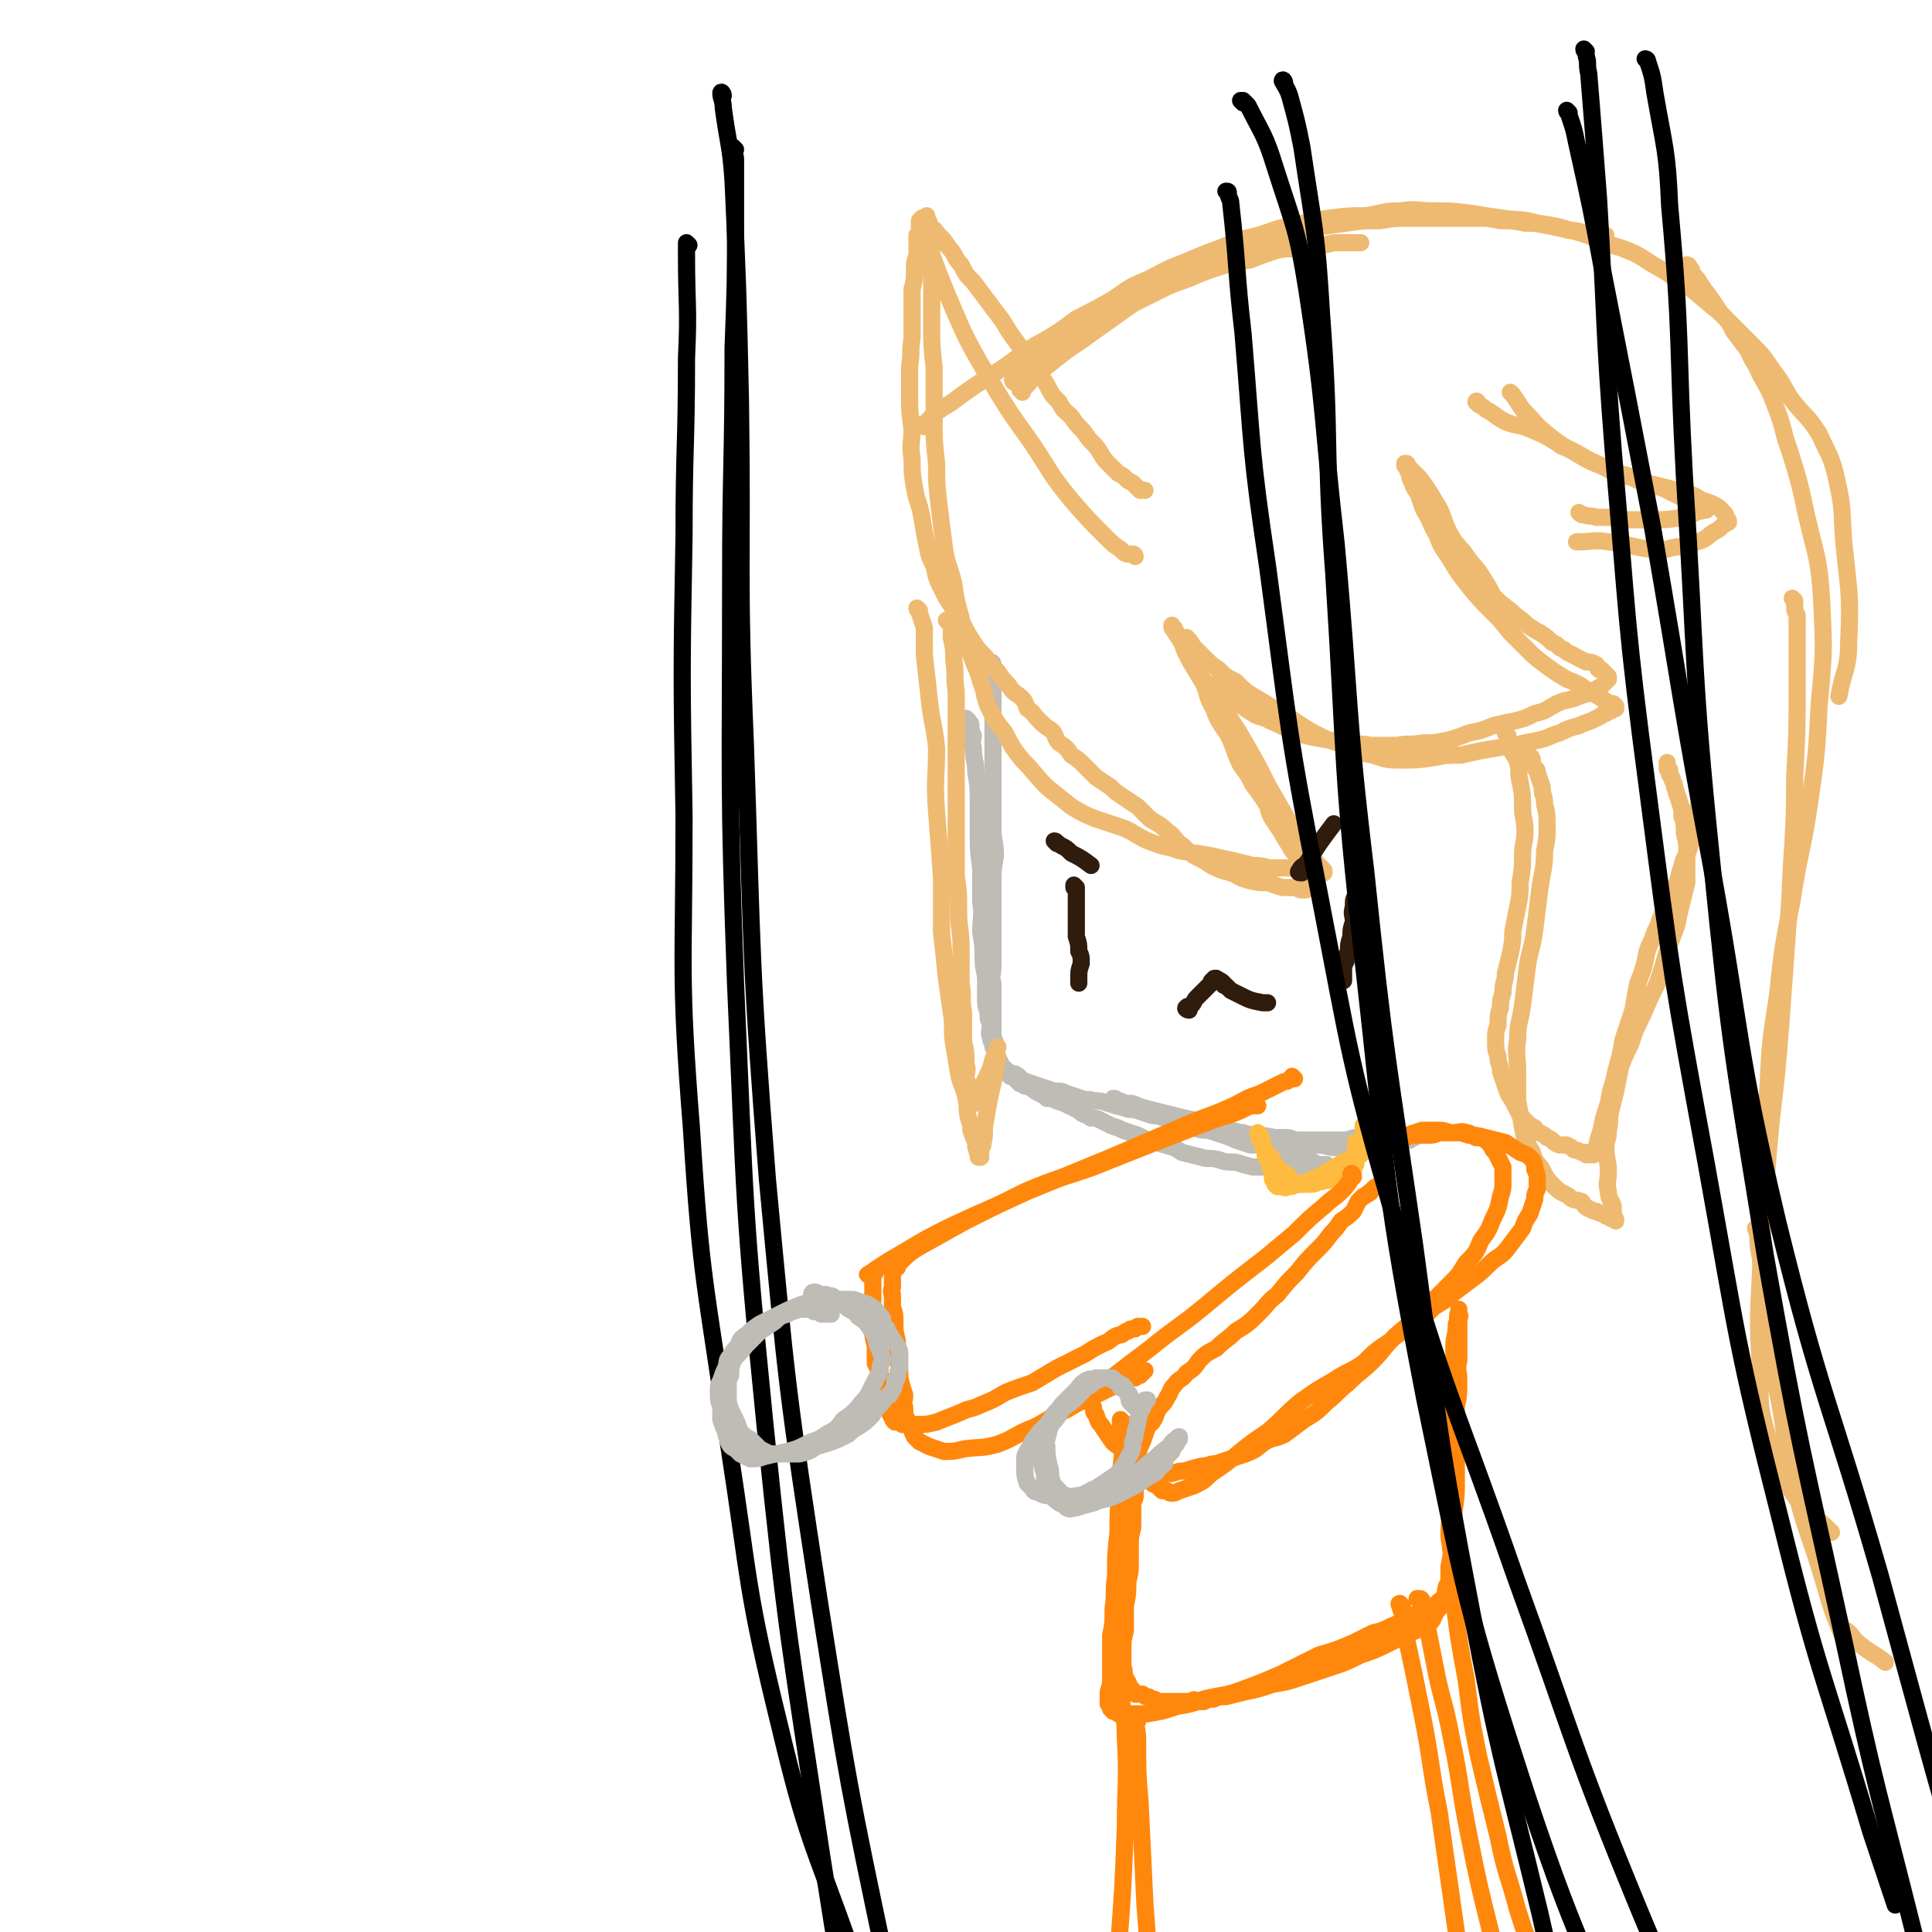 <svg viewBox='0 0 788 788' version='1.1' xmlns='http://www.w3.org/2000/svg' xmlns:xlink='http://www.w3.org/1999/xlink'><g fill='none' stroke='#BFBBB5' stroke-width='7' stroke-linecap='round' stroke-linejoin='round'><path d='M395,294c0,0 -1,-1 -1,-1 0,0 0,0 1,1 0,0 0,0 0,0 0,0 0,0 0,1 1,0 1,0 1,1 0,2 0,2 1,4 0,2 -1,2 0,5 0,5 1,5 1,10 1,6 1,6 1,12 0,6 0,6 0,12 0,8 0,8 1,15 0,7 0,7 0,14 1,6 0,6 0,12 1,6 1,6 1,11 0,5 1,5 1,9 0,3 0,3 0,7 0,3 0,3 1,6 0,3 0,2 1,5 0,2 -1,3 0,5 0,2 1,2 1,4 1,1 0,1 1,2 0,2 0,2 1,3 1,1 1,1 1,2 0,1 0,1 1,1 0,1 0,1 0,1 1,1 1,1 1,1 1,1 1,1 1,1 1,1 1,1 1,1 1,0 1,0 2,1 1,1 1,1 2,2 1,0 1,0 2,1 1,0 1,0 3,1 1,1 1,1 3,2 2,1 2,1 3,2 2,0 2,0 4,1 3,1 3,1 5,2 2,1 2,1 4,2 2,2 2,1 5,3 2,0 2,0 4,1 2,1 2,1 4,2 3,1 3,1 5,2 3,1 3,1 6,2 2,1 2,1 4,2 4,1 4,1 7,2 4,1 4,1 7,3 4,1 4,1 8,2 3,1 3,0 7,1 3,1 3,1 7,1 3,1 3,1 7,2 3,0 4,0 7,0 3,1 3,1 5,1 3,0 3,0 5,1 1,0 1,0 3,0 2,0 2,0 3,0 1,0 1,0 1,0 1,0 1,0 2,0 0,0 0,0 1,0 1,0 1,0 1,0 1,0 1,0 1,0 0,0 0,0 0,0 1,-1 1,-1 1,-2 '/><path d='M405,271c0,-1 -1,-1 -1,-1 0,0 0,0 1,1 0,0 -1,0 0,1 0,2 0,2 0,3 0,3 0,3 0,5 0,3 0,3 0,7 0,4 0,4 0,8 0,5 0,5 0,10 0,5 0,5 0,10 0,6 0,6 0,12 0,5 0,5 0,11 0,5 1,5 1,11 -1,6 -1,6 -1,12 0,5 0,5 0,10 0,4 0,4 0,8 0,4 0,4 0,8 0,4 0,4 0,7 0,4 -1,4 0,7 0,3 0,3 0,6 0,3 0,3 0,5 0,2 0,2 0,5 0,2 0,2 0,5 0,2 1,2 1,4 0,1 0,1 0,2 0,2 0,2 0,3 1,1 1,1 1,2 1,1 0,1 1,2 1,1 1,0 2,1 0,1 0,1 1,1 2,1 2,1 3,1 2,1 2,2 4,3 3,1 3,1 6,2 3,1 3,1 6,2 3,0 3,0 5,1 3,1 3,1 6,2 3,1 3,0 5,1 3,0 3,0 6,1 3,1 3,1 7,2 2,1 2,0 5,1 3,1 3,1 6,2 3,0 3,1 7,1 1,1 1,0 3,1 3,1 3,1 6,2 2,1 3,0 5,1 3,0 3,0 6,1 2,0 2,0 5,0 3,1 3,1 5,1 3,1 3,1 5,1 3,0 3,0 6,1 3,0 3,0 6,0 2,0 2,0 4,1 3,0 3,0 6,0 2,0 2,0 5,0 2,0 2,0 5,0 2,0 2,0 4,0 3,0 3,-1 5,-1 2,0 2,0 4,0 2,0 2,0 4,0 1,0 1,0 3,0 1,0 1,0 3,0 1,-1 1,0 2,0 1,0 1,0 2,0 1,0 1,0 1,0 1,0 1,0 1,0 1,0 1,0 1,0 1,0 1,0 1,0 1,0 1,0 1,0 0,0 0,0 0,0 1,-1 1,-1 1,-1 0,0 0,0 0,0 0,0 0,0 0,0 1,0 1,0 1,0 0,0 0,0 -1,1 0,0 0,0 -1,0 -1,1 -1,1 -1,1 -1,0 -1,0 -2,0 -1,1 -1,1 -3,1 -2,1 -2,0 -3,1 -2,0 -2,0 -5,0 -2,0 -2,1 -4,1 -2,0 -2,0 -4,0 -3,0 -3,0 -5,0 -3,0 -3,0 -6,0 -4,-1 -4,-1 -7,-1 -4,0 -4,0 -8,-1 -4,-1 -4,-1 -8,-2 -5,-1 -5,-1 -9,-1 -5,-1 -5,-1 -9,-2 -5,-1 -5,-1 -9,-2 -5,-2 -5,-2 -10,-3 -4,-1 -4,-1 -8,-2 -4,-1 -4,-1 -8,-2 -2,0 -2,0 -5,-1 -2,0 -2,0 -4,-1 -1,0 -1,0 -2,-1 -1,0 -1,0 -2,0 0,-1 0,-1 0,-1 0,0 0,0 0,0 0,0 0,0 0,0 1,0 1,0 2,1 1,0 1,0 3,1 3,0 3,0 5,1 3,1 3,1 6,2 2,1 2,1 5,2 3,1 3,1 6,2 3,2 3,2 6,3 3,1 3,1 6,1 3,1 3,1 6,2 3,1 3,1 5,2 3,1 3,1 6,2 2,0 2,0 5,0 2,1 2,1 4,1 2,1 2,1 4,2 2,0 2,0 3,1 3,0 3,0 5,1 2,0 2,1 3,1 2,1 2,1 3,2 1,0 1,0 1,0 1,0 1,0 2,0 0,0 0,0 1,0 '/></g>
<g fill='none' stroke='#EEBA71' stroke-width='7' stroke-linecap='round' stroke-linejoin='round'><path d='M463,227c0,0 0,-1 -1,-1 0,0 0,0 0,0 0,0 0,0 -1,0 -2,0 -2,0 -4,-2 -3,-2 -3,-2 -6,-5 -7,-7 -7,-7 -14,-15 -9,-11 -8,-11 -16,-23 -10,-14 -10,-14 -19,-29 -8,-14 -8,-14 -14,-28 -5,-12 -5,-12 -9,-23 -1,-3 -1,-3 -1,-6 -1,-1 0,-1 0,-2 0,-1 0,-1 0,-2 0,-1 0,-1 0,-1 0,-1 0,-1 0,-1 0,0 0,0 0,-1 0,0 0,0 0,0 0,0 0,0 0,1 0,1 1,1 1,2 0,5 0,5 1,9 0,7 0,7 0,14 0,9 0,9 0,18 0,9 0,9 1,18 0,10 0,10 0,20 0,10 0,10 1,19 0,8 0,8 1,17 1,8 1,8 2,16 1,8 2,8 4,16 1,7 1,7 3,14 1,6 1,6 3,12 2,7 3,7 5,14 2,5 1,5 3,10 3,6 3,6 7,11 3,6 3,6 7,11 5,5 5,6 10,11 5,4 5,4 10,8 5,3 5,3 10,5 6,2 6,2 12,4 6,3 6,4 12,6 5,2 5,1 10,3 7,1 7,1 13,2 4,1 4,1 9,2 4,1 4,1 8,2 3,0 3,0 7,1 3,0 3,0 6,0 3,0 3,0 5,1 1,0 1,-1 3,0 1,0 1,0 2,0 1,0 1,0 2,0 1,0 1,0 1,0 1,0 1,0 1,0 0,1 0,1 1,1 0,0 0,0 1,0 0,0 0,0 0,0 0,0 0,0 0,0 0,-1 0,-1 0,-1 0,0 0,0 -1,-1 -1,-1 -1,-1 -2,-2 -2,-3 -2,-3 -5,-6 -4,-6 -3,-6 -7,-12 -4,-7 -4,-7 -8,-14 -4,-8 -4,-8 -8,-15 -4,-7 -4,-7 -8,-13 -4,-7 -4,-6 -8,-12 -4,-5 -4,-5 -7,-10 -1,-3 -1,-3 -3,-6 -1,-2 -1,-2 -3,-5 0,-1 0,-1 -1,-2 0,-1 0,-1 -1,-1 0,-1 0,-1 0,-1 0,0 0,1 0,1 2,3 2,3 4,6 1,3 1,3 3,7 3,5 3,5 6,10 2,5 1,5 4,10 2,6 3,6 6,11 3,6 2,6 5,12 3,4 3,4 5,8 3,4 3,4 5,7 2,3 1,4 3,7 2,3 2,3 4,6 1,2 1,2 3,5 1,2 1,2 3,4 1,2 1,2 2,3 1,2 1,2 2,3 0,1 0,1 1,2 0,1 0,1 0,2 1,1 1,1 1,2 0,0 0,0 0,0 0,0 0,0 0,1 0,0 0,0 0,0 0,0 -1,0 -1,0 -1,1 -1,1 -2,1 -2,0 -2,0 -3,-1 -3,0 -3,0 -6,0 -3,-1 -3,-1 -6,-2 -4,0 -4,0 -8,-1 -4,-1 -4,-2 -7,-3 -4,-1 -4,-1 -8,-3 -3,-2 -3,-2 -7,-4 -3,-2 -3,-3 -6,-5 -3,-3 -2,-3 -5,-5 -3,-3 -4,-3 -7,-5 -2,-2 -2,-2 -5,-5 -3,-2 -3,-2 -6,-4 -3,-2 -3,-2 -5,-4 -3,-2 -3,-2 -6,-4 -2,-2 -2,-2 -5,-5 -2,-2 -2,-2 -5,-4 -2,-3 -2,-3 -5,-5 -2,-2 -1,-3 -3,-5 -3,-2 -3,-2 -5,-4 -3,-3 -2,-3 -5,-5 -1,-3 -1,-3 -3,-5 -3,-2 -3,-2 -5,-5 -2,-2 -2,-2 -4,-5 -3,-3 -3,-3 -5,-6 -3,-3 -3,-3 -5,-6 -2,-3 -2,-3 -4,-7 -3,-4 -3,-4 -5,-8 -2,-3 -2,-3 -4,-7 -2,-4 -2,-4 -3,-9 -2,-4 -2,-4 -3,-9 -1,-5 -1,-5 -2,-11 -1,-6 -2,-6 -3,-12 -1,-6 -1,-6 -1,-12 -1,-6 0,-6 0,-12 -1,-7 -1,-7 -1,-14 0,-6 0,-6 0,-12 1,-5 0,-5 1,-11 0,-5 0,-5 0,-10 0,-5 0,-5 0,-10 1,-4 1,-4 1,-8 0,-3 0,-3 1,-6 0,-2 0,-2 0,-4 0,-2 0,-2 0,-4 1,-1 1,-1 1,-2 0,-1 0,-1 0,-2 0,-1 0,-1 0,-2 0,0 0,0 1,-1 0,0 0,0 0,0 0,1 0,0 1,1 0,0 0,0 1,1 1,1 1,1 2,2 2,1 1,1 3,3 2,2 2,2 4,5 3,3 2,4 5,7 2,4 2,4 5,7 3,4 3,4 6,8 3,4 3,4 6,8 3,5 3,5 6,9 3,4 3,4 6,8 3,5 3,4 6,9 2,4 2,4 5,7 2,4 2,3 5,6 2,3 2,3 5,6 2,3 2,3 5,6 3,4 2,4 5,7 2,2 2,2 4,4 2,1 2,1 3,2 1,1 1,1 3,2 1,1 1,1 2,2 0,0 0,0 1,1 0,0 0,0 0,0 1,0 1,0 2,0 0,0 0,0 0,0 '/><path d='M485,261c-1,0 -1,-1 -1,-1 -1,0 0,1 0,1 1,0 1,0 1,1 1,0 1,0 1,1 1,1 1,1 2,2 2,2 2,2 4,4 2,2 2,2 5,4 3,3 3,3 7,5 4,4 4,4 9,7 5,3 5,3 10,6 7,4 6,4 13,8 6,3 6,3 13,5 5,2 5,3 11,4 6,2 6,2 12,2 6,0 6,0 13,-1 5,-1 5,-1 11,-1 4,-1 4,-1 9,-2 6,-1 6,-1 12,-2 5,-1 5,-1 10,-2 5,-1 5,-2 9,-3 4,-2 4,-2 8,-3 2,-1 2,-1 5,-2 2,-1 2,-1 4,-2 1,-1 1,-1 2,-1 1,-1 1,-1 2,-1 1,-1 0,-1 1,-1 0,0 0,0 1,0 0,0 0,0 0,0 0,-1 0,-1 0,-1 0,0 0,0 0,0 0,0 0,0 -1,-1 -1,0 -1,0 -3,-1 -3,-2 -3,-2 -7,-4 -4,-3 -4,-3 -9,-5 -5,-3 -5,-3 -9,-6 -4,-3 -4,-3 -7,-6 -4,-4 -4,-4 -7,-7 -4,-5 -4,-5 -8,-9 -5,-5 -5,-5 -9,-10 -4,-5 -4,-5 -7,-10 -3,-5 -4,-5 -6,-11 -2,-3 -2,-4 -4,-8 -2,-3 -2,-4 -3,-7 -1,-3 -2,-3 -3,-6 -1,-2 -1,-2 -1,-4 -1,-1 -1,-1 -1,-2 0,-1 -1,-1 -1,-1 0,0 0,0 0,-1 0,0 0,0 0,0 1,0 1,0 1,1 2,2 2,2 5,5 3,4 3,4 6,9 4,6 3,7 6,13 3,6 4,5 8,11 3,4 3,3 6,8 2,3 2,3 4,7 3,3 3,3 7,6 3,3 4,3 7,6 3,2 3,2 5,3 3,2 3,2 5,4 3,1 2,2 5,3 2,2 2,1 5,3 2,1 2,1 4,2 2,0 2,0 4,1 1,1 0,1 1,2 1,0 1,0 1,0 1,1 1,1 2,2 0,0 0,0 0,0 0,0 0,0 1,1 0,0 -1,0 -1,0 0,0 1,0 1,1 -1,1 -1,1 -2,2 -1,1 -1,1 -3,2 -3,2 -4,2 -7,3 -4,2 -5,1 -9,3 -4,2 -4,3 -9,4 -4,2 -4,2 -8,3 -5,1 -5,1 -9,2 -5,2 -5,2 -10,3 -5,2 -5,2 -9,3 -5,1 -5,1 -10,1 -5,1 -5,0 -10,1 -5,0 -5,0 -11,0 -5,-1 -5,0 -10,-1 -6,-1 -6,-1 -12,-2 -5,-1 -5,-1 -10,-3 -5,-2 -4,-2 -9,-4 -3,-2 -4,-1 -7,-3 -3,-2 -3,-2 -6,-4 -3,-2 -2,-2 -5,-4 -1,-1 -1,-1 -3,-2 -1,0 -1,0 -2,-1 0,0 0,0 0,0 0,-1 0,-1 0,-1 2,-1 2,-1 3,-2 '/><path d='M617,161c0,0 -1,-1 -1,-1 0,0 0,0 1,1 2,3 2,3 4,6 5,5 5,6 10,10 5,4 5,4 12,8 5,3 5,3 10,5 4,2 4,2 9,4 5,1 5,1 10,3 4,1 4,1 8,2 4,1 4,1 7,2 4,1 4,1 7,3 3,1 4,1 7,3 1,1 1,1 2,2 1,1 1,1 1,3 1,0 1,0 1,1 -1,0 -1,1 -2,1 -2,2 -2,2 -4,3 -3,2 -3,3 -7,4 -4,2 -4,2 -8,2 -5,1 -6,2 -11,1 -8,-1 -8,-2 -17,-3 -6,-1 -6,0 -13,0 '/><path d='M603,165c0,-1 -1,-2 -1,-1 0,0 1,0 1,1 2,1 2,1 3,2 4,2 4,3 8,5 5,2 5,1 10,3 7,3 7,3 13,7 5,2 5,2 10,5 4,2 4,2 9,4 4,2 4,2 8,3 4,2 4,2 7,3 3,1 3,1 7,2 2,1 2,1 4,2 2,1 2,1 4,2 1,0 1,1 2,1 1,1 1,1 2,1 1,0 1,0 2,1 1,0 1,0 1,0 1,0 1,0 1,0 0,0 1,0 1,0 0,1 0,1 0,1 0,0 0,0 0,0 1,0 1,0 1,0 0,0 0,0 0,1 0,0 0,0 -1,0 -2,1 -2,0 -3,1 -3,1 -3,2 -6,2 -6,1 -6,1 -12,1 -4,0 -4,0 -8,0 -5,0 -5,0 -9,-1 -3,0 -3,0 -6,0 -2,-1 -2,0 -5,-1 -1,0 -1,0 -2,-1 '/><path d='M625,310c0,-1 -1,-2 -1,-1 0,0 1,1 1,3 1,2 2,1 2,3 1,3 1,3 2,6 0,4 1,3 1,7 1,4 1,4 1,9 0,5 0,5 -1,10 0,8 -1,8 -2,16 -1,8 -1,8 -2,16 -1,8 -2,8 -3,15 -1,8 -1,8 -2,16 -1,7 -2,7 -2,14 -1,6 0,6 0,13 0,6 0,6 0,12 1,5 1,5 2,11 1,5 1,5 4,10 1,4 2,4 4,7 2,4 2,4 5,7 3,3 3,2 6,4 2,2 2,1 5,2 1,1 1,2 3,3 1,0 1,1 3,1 1,1 1,0 2,1 1,0 1,0 2,1 0,0 0,0 1,0 1,0 1,0 1,1 0,0 0,0 1,0 0,0 0,0 0,0 0,0 1,1 1,1 0,-1 0,-1 -1,-2 0,-2 0,-2 0,-4 -1,-3 -2,-3 -2,-6 -1,-4 0,-4 0,-8 0,-5 -1,-5 -1,-10 0,-3 1,-3 1,-7 1,-4 0,-4 1,-8 1,-4 1,-4 2,-8 1,-5 1,-5 2,-10 2,-5 2,-5 4,-9 2,-6 2,-6 5,-12 3,-7 3,-7 6,-13 2,-6 2,-6 4,-13 2,-6 2,-5 4,-11 1,-5 1,-5 2,-9 1,-4 1,-4 2,-8 0,-4 0,-4 0,-7 0,-3 0,-3 0,-6 0,-3 0,-3 -1,-7 0,-4 0,-4 -1,-7 0,-3 0,-3 -1,-6 -1,-3 -1,-3 -2,-6 0,-1 0,-1 -1,-3 0,-1 0,-1 -1,-2 0,-1 0,-1 0,-2 -1,0 -1,0 -1,-1 0,0 0,0 0,-1 0,0 0,0 0,0 0,-1 0,-1 0,-1 0,0 0,1 0,1 0,0 0,0 0,0 '/><path d='M615,300c-1,-1 -1,-2 -1,-1 0,0 1,1 1,2 1,2 1,2 1,4 1,3 2,3 3,6 1,4 0,4 1,8 1,5 1,5 1,10 0,5 1,5 1,10 0,5 -1,5 -1,10 0,5 0,5 -1,11 0,5 0,5 -1,10 -1,5 -1,5 -2,10 0,4 0,4 -1,9 -1,4 -1,4 -2,8 0,4 -1,3 -1,8 -1,3 -1,3 -1,6 -1,3 -1,3 -1,7 -1,3 -1,3 -1,6 0,4 0,4 1,7 0,3 1,3 1,6 1,3 1,3 2,6 1,3 1,3 3,6 1,2 1,2 2,4 1,2 1,2 3,4 2,2 2,2 4,3 1,2 1,2 2,2 2,1 2,1 3,2 3,1 2,2 5,3 1,0 2,0 3,0 2,1 2,1 3,2 1,0 1,0 3,1 0,0 0,0 1,0 1,0 1,0 1,1 0,0 1,0 1,0 0,0 1,0 1,0 0,0 0,0 0,0 0,0 0,0 1,0 0,0 0,0 0,0 0,0 0,0 0,0 0,0 0,0 1,-1 0,-1 0,-1 0,-2 1,-4 1,-4 2,-7 1,-5 1,-5 3,-11 1,-7 2,-7 3,-13 2,-7 2,-7 3,-13 2,-6 2,-6 4,-12 1,-6 1,-6 2,-11 2,-5 2,-5 3,-9 1,-5 1,-5 3,-9 1,-4 2,-4 3,-8 2,-4 2,-4 4,-8 1,-3 1,-3 3,-7 1,-3 1,-4 2,-7 1,-4 2,-4 3,-7 1,-4 0,-4 1,-8 1,-3 2,-3 2,-7 1,-3 1,-3 1,-7 0,-2 0,-2 0,-5 0,-3 0,-3 0,-5 -1,-2 -1,-2 -1,-4 0,-2 0,-2 -1,-3 0,-1 0,-1 0,-2 0,-1 0,-1 0,-1 0,-1 0,-1 1,-1 0,-1 0,-1 1,-1 '/><path d='M375,249c-1,0 -1,-1 -1,-1 0,0 0,0 1,1 0,0 0,0 0,1 1,3 1,3 2,6 0,6 0,6 0,11 1,9 1,9 2,18 1,10 2,10 3,20 0,13 -1,13 0,26 1,13 1,13 2,27 0,11 0,11 0,22 1,9 1,9 2,19 1,7 1,7 2,14 1,6 0,7 1,13 1,6 1,6 2,12 1,5 2,5 3,10 1,4 0,4 1,8 1,3 1,3 1,5 1,3 1,3 2,5 0,1 0,1 0,2 1,1 0,1 1,3 0,0 0,0 0,1 1,0 1,0 1,0 0,0 0,0 0,0 0,-1 0,-1 0,-2 0,-2 1,-2 1,-4 1,-4 0,-4 1,-9 2,-13 3,-13 5,-26 '/><path d='M387,254c0,0 -1,-1 -1,-1 0,0 1,0 1,1 1,1 1,1 1,2 0,2 0,2 0,4 1,5 1,4 1,9 1,7 0,7 1,13 0,8 0,8 0,17 0,10 0,10 0,19 0,11 0,11 0,21 0,9 0,9 0,18 1,7 1,7 1,15 0,7 1,7 1,15 0,7 0,7 0,14 1,6 0,6 1,12 0,6 0,6 0,12 1,4 1,4 1,9 1,3 0,3 0,6 1,2 1,2 1,4 1,1 0,1 1,2 0,1 0,1 1,2 0,0 -1,0 0,1 0,0 0,0 0,0 0,0 0,1 0,1 0,0 1,0 1,0 0,-1 0,-1 0,-1 1,-1 1,-1 1,-2 0,-2 0,-2 1,-3 1,-2 1,-2 2,-4 2,-4 2,-4 3,-8 1,-2 1,-2 2,-5 '/></g>
<g fill='none' stroke='#301C0C' stroke-width='7' stroke-linecap='round' stroke-linejoin='round'><path d='M439,362c0,0 -1,-1 -1,-1 0,0 0,0 0,1 1,1 1,1 1,1 0,2 0,2 0,3 0,2 0,2 0,4 0,3 0,3 0,5 0,4 0,4 0,7 1,3 1,3 1,6 1,2 1,2 1,5 -1,3 -1,3 -1,6 0,1 0,1 0,2 '/><path d='M554,358c0,0 -1,-1 -1,-1 0,0 0,1 0,2 0,0 0,0 0,1 0,2 0,3 0,5 -1,2 -1,2 -1,5 -1,3 0,3 0,6 -1,3 -1,3 -1,6 -1,3 -1,3 -1,6 -1,2 -1,2 -1,4 -1,2 -1,2 -1,4 0,2 0,2 0,3 0,0 0,0 0,1 0,0 -1,0 -1,0 '/><path d='M485,412c-1,0 -2,-1 -1,-1 0,-1 1,0 2,-1 1,-1 1,-2 2,-3 1,-1 1,-1 2,-2 1,-1 1,-1 2,-2 1,-1 1,-1 2,-2 0,-1 0,-1 1,-1 0,-1 0,-1 1,-1 0,0 0,0 0,1 1,0 1,-1 1,0 1,0 1,0 2,1 0,1 0,1 1,1 1,1 1,1 2,2 2,1 2,1 4,2 4,2 4,2 9,3 1,0 1,0 2,0 '/><path d='M531,356c-1,0 -2,0 -1,-1 1,-2 1,-1 3,-3 5,-8 5,-8 11,-16 '/><path d='M431,344c0,0 -1,-1 -1,-1 1,0 1,1 3,2 2,1 2,1 4,3 4,2 4,2 8,5 '/></g>
<g fill='none' stroke='#EEBA71' stroke-width='7' stroke-linecap='round' stroke-linejoin='round'><path d='M414,156c-1,0 -1,-1 -1,-1 0,0 0,0 0,0 1,-1 1,-1 1,-2 2,-1 2,-1 3,-2 3,-2 3,-2 5,-4 4,-3 4,-3 7,-5 5,-4 5,-4 10,-6 5,-3 5,-3 10,-6 6,-3 6,-3 11,-5 6,-3 6,-3 12,-6 6,-3 6,-3 12,-5 7,-3 7,-3 13,-5 6,-2 7,-2 13,-3 5,-2 5,-2 11,-4 5,-1 5,0 10,-1 4,-1 4,0 7,-1 4,0 4,-1 7,-1 2,0 2,0 4,0 2,0 2,0 3,0 1,0 1,0 2,0 1,0 1,0 1,0 '/><path d='M417,160c0,0 -1,-1 -1,-1 0,0 1,0 1,0 1,0 0,-1 1,-1 2,-2 2,-2 3,-4 4,-3 4,-3 9,-7 5,-4 5,-4 11,-8 7,-5 7,-5 14,-10 7,-5 7,-5 13,-9 7,-4 7,-4 14,-7 6,-4 6,-4 12,-7 7,-3 7,-3 14,-6 6,-2 6,-2 13,-4 7,-2 7,-2 13,-3 8,-1 8,-1 15,-2 7,-1 7,-1 14,-1 6,-1 6,-1 13,-1 7,0 7,0 13,0 6,0 6,0 13,0 5,0 5,0 10,1 5,0 5,0 10,1 4,0 4,0 9,1 5,1 5,1 9,2 3,0 3,0 6,1 2,0 2,0 5,0 1,0 1,0 2,0 1,1 1,1 2,1 0,0 0,0 0,0 '/><path d='M377,174c0,0 -1,-1 -1,-1 0,0 1,0 1,0 2,-2 2,-2 4,-4 5,-4 5,-3 10,-7 7,-5 7,-5 15,-10 8,-5 8,-6 16,-11 9,-5 9,-5 17,-11 8,-4 8,-4 15,-8 7,-5 7,-5 14,-8 8,-4 7,-4 15,-7 7,-3 7,-3 15,-6 7,-3 7,-3 15,-5 7,-2 7,-3 15,-4 7,-2 7,-2 14,-3 8,-1 8,-1 15,-1 7,-1 7,-2 14,-2 7,-1 7,0 14,0 7,0 7,0 15,1 6,1 6,1 13,2 7,1 7,0 14,2 7,1 7,1 14,3 7,2 7,2 13,5 7,2 7,2 12,4 6,3 6,4 12,7 6,4 6,4 12,8 6,5 6,5 12,10 6,6 6,6 12,12 5,5 5,5 9,11 4,5 4,6 7,11 6,8 7,7 12,15 4,9 5,9 7,18 3,13 2,13 3,26 2,20 3,21 2,41 0,11 -2,11 -4,22 '/><path d='M689,109c0,-1 -1,-1 -1,-1 0,0 1,0 1,1 1,1 1,1 1,2 1,2 2,2 3,4 2,3 2,3 5,7 2,3 2,3 4,6 3,3 3,3 5,7 3,4 3,4 6,8 2,5 3,5 5,10 4,7 4,7 7,15 3,8 2,8 5,16 4,13 4,13 7,27 4,17 5,17 6,34 1,21 1,21 -1,42 -1,20 -1,20 -4,41 -3,20 -4,19 -7,39 -4,20 -4,20 -6,39 -3,19 -3,19 -4,39 -2,18 -2,18 -2,36 0,18 -1,18 1,35 1,17 2,17 4,33 '/><path d='M732,245c0,0 -1,-1 -1,-1 0,0 0,0 1,1 0,1 0,1 0,2 0,2 0,2 1,4 0,4 0,4 0,8 0,10 0,10 0,20 0,19 0,19 -1,38 0,25 -1,25 -2,50 -2,28 -2,28 -4,55 -2,26 -3,26 -5,51 -2,24 -2,24 -3,47 -1,19 -1,19 0,38 0,14 -1,14 3,28 3,11 3,11 9,21 6,10 8,9 16,17 1,1 1,1 1,1 '/><path d='M717,502c0,-1 -1,-1 -1,-1 0,0 0,0 1,1 0,0 -1,1 0,1 0,5 0,5 1,10 1,9 0,9 1,17 3,19 3,19 6,38 4,19 2,19 7,38 4,17 5,17 10,33 4,13 4,15 9,27 0,1 1,-1 2,-1 3,2 2,3 6,6 5,4 5,3 10,7 '/></g>
<g fill='none' stroke='#FFBB40' stroke-width='7' stroke-linecap='round' stroke-linejoin='round'><path d='M517,472c0,0 -1,0 -1,-1 0,0 0,0 1,1 0,0 0,-1 0,0 0,0 0,0 0,1 1,0 1,0 1,1 0,1 0,1 0,2 1,1 0,1 1,3 0,1 0,1 0,2 1,0 1,0 1,1 0,1 0,1 0,1 1,1 1,1 1,1 1,0 1,0 2,0 1,0 1,1 2,0 2,0 2,0 4,-1 3,0 3,0 6,0 2,0 2,-1 4,-1 2,-1 2,0 4,-1 1,0 1,0 2,0 0,0 0,0 1,0 1,0 1,0 2,-1 0,0 0,1 1,1 0,-1 0,-1 1,-1 0,0 0,0 0,-1 1,0 1,0 1,0 0,-1 0,-1 1,-1 0,0 0,0 0,-1 0,-1 0,-1 1,-2 0,-1 0,-1 0,-2 0,-1 0,-1 0,-2 0,-1 0,-1 0,-2 0,-1 0,-1 0,-2 0,0 0,0 0,-1 '/><path d='M514,463c0,0 -1,-1 -1,-1 0,0 0,1 1,1 0,1 0,1 0,1 0,0 -1,0 0,1 0,0 0,0 1,1 0,2 0,2 1,3 1,2 2,2 3,4 1,1 0,2 2,3 1,2 2,2 4,3 1,1 0,1 1,2 1,1 1,1 2,1 1,1 1,1 2,1 2,0 2,0 3,-1 2,-1 2,-1 5,-2 3,-2 3,-2 5,-3 3,-2 3,-2 5,-3 2,-1 2,-1 4,-2 1,-1 1,-1 3,-1 0,-1 0,-1 1,-1 0,-1 0,-1 1,-1 0,-1 0,-1 1,-1 0,-1 0,-1 0,-1 0,-1 0,-1 0,-1 0,-1 0,-1 0,-2 0,0 0,0 -1,-1 0,0 0,0 0,-1 0,0 0,0 0,-1 -1,0 -1,0 -1,0 0,-1 0,-1 0,-1 0,-1 0,-1 0,-1 0,0 0,0 0,0 '/></g>
<g fill='none' stroke='#FF880C' stroke-width='7' stroke-linecap='round' stroke-linejoin='round'><path d='M513,451c-1,0 -1,0 -1,-1 0,0 0,1 0,1 -1,0 -1,0 -2,0 -2,1 -2,1 -4,2 -5,2 -5,2 -9,3 -26,10 -26,10 -51,20 -14,5 -14,4 -28,10 -12,6 -12,6 -24,12 -9,5 -9,5 -18,10 -5,3 -5,3 -9,7 -1,0 -1,0 -1,1 -1,0 0,0 0,1 -1,0 -1,0 -1,1 0,0 -1,0 -1,0 0,1 0,1 0,1 0,1 0,1 0,1 0,1 0,1 0,2 0,0 0,1 0,1 0,1 0,1 0,2 0,1 -1,1 0,3 0,3 0,3 0,5 1,3 1,3 1,6 0,4 0,4 1,8 0,3 0,3 0,7 1,4 1,4 1,8 1,4 1,4 2,7 0,3 -1,3 0,5 0,3 0,3 1,5 0,2 0,2 2,4 0,1 0,1 1,3 1,1 1,1 2,2 2,1 2,1 4,2 3,1 3,1 6,2 4,0 4,0 8,-1 7,-1 7,0 14,-2 8,-3 7,-4 15,-7 6,-3 6,-4 13,-7 5,-3 5,-3 10,-5 4,-2 4,-2 8,-4 3,-1 3,-1 5,-2 2,-1 2,-1 4,-2 0,0 0,0 1,0 1,-1 1,-1 2,-1 1,-1 0,-1 1,-1 0,-1 0,-1 1,-1 '/><path d='M528,440c0,0 -1,-1 -1,-1 0,0 0,0 0,1 -1,0 -1,0 -2,1 -1,0 -1,0 -3,1 -4,2 -4,2 -8,4 -6,2 -5,2 -11,5 -11,5 -11,4 -22,9 -14,6 -14,6 -28,12 -17,7 -17,7 -34,14 -15,7 -16,7 -31,14 -10,5 -10,5 -20,11 -7,4 -10,6 -14,9 -1,0 2,-1 3,-2 0,0 0,1 0,1 -1,0 -1,0 -1,1 0,0 0,0 0,1 0,1 0,1 0,2 0,1 0,1 0,2 0,3 0,3 0,6 0,2 0,2 0,5 0,3 0,3 0,7 0,4 1,4 1,7 0,3 0,3 0,6 1,2 1,2 2,5 1,2 1,2 1,5 1,2 1,2 1,4 0,2 1,2 1,4 1,1 0,1 1,2 0,1 0,1 1,2 0,1 0,1 1,2 1,0 2,0 3,1 3,0 3,0 6,0 4,0 4,0 8,-1 5,-2 5,-2 10,-4 4,-2 4,-1 8,-3 5,-2 5,-2 10,-5 5,-2 5,-2 11,-4 5,-3 5,-3 10,-6 6,-3 6,-3 12,-6 3,-2 3,-2 7,-4 3,-1 3,-2 5,-3 2,-1 2,0 3,-1 1,-1 1,-1 2,-1 1,-1 1,-1 2,-1 0,0 0,0 1,0 1,-1 1,-1 1,-1 1,0 1,0 2,0 '/><path d='M552,480c0,-1 -1,-2 -1,-1 0,0 1,0 1,1 -1,1 -1,1 -1,1 -2,3 -2,3 -4,5 -3,3 -4,3 -7,6 -6,5 -6,5 -12,11 -6,5 -6,5 -12,10 -13,10 -13,10 -25,20 -11,9 -11,8 -22,17 -8,6 -8,6 -17,13 -5,4 -8,5 -10,8 -1,0 2,-2 3,-2 1,0 0,0 0,1 0,1 0,1 0,2 1,1 0,1 1,2 0,2 0,2 1,3 1,3 1,3 2,4 2,3 2,3 4,6 2,3 3,2 5,5 2,2 2,3 4,5 2,2 2,2 5,4 1,2 1,2 3,4 1,1 1,0 2,1 1,1 1,1 2,2 1,0 1,0 2,0 1,1 1,1 2,1 1,0 1,0 3,-1 3,-1 3,-1 6,-2 4,-2 4,-2 7,-5 6,-4 6,-4 12,-9 5,-4 5,-4 11,-8 7,-6 6,-6 13,-12 7,-5 7,-5 14,-9 6,-4 6,-3 12,-7 5,-5 5,-5 11,-9 4,-4 5,-3 9,-7 5,-3 5,-3 9,-7 3,-2 4,-2 7,-5 4,-3 4,-3 8,-6 4,-3 4,-3 7,-6 4,-4 5,-3 8,-7 3,-4 3,-4 6,-8 1,-3 1,-3 3,-6 1,-3 1,-3 2,-6 0,-2 0,-2 1,-4 0,-2 0,-2 0,-4 0,-2 0,-2 -1,-4 0,-2 0,-2 -1,-4 -2,-2 -2,-2 -5,-3 -3,-2 -3,-2 -6,-4 -4,-1 -4,-1 -8,-2 -4,-1 -4,-1 -7,-1 -3,-1 -3,-1 -6,-1 -3,0 -3,0 -5,0 -2,0 -2,1 -5,1 -2,0 -2,0 -5,0 -2,0 -2,0 -5,1 -2,0 -2,0 -3,0 -2,1 -2,0 -3,1 -1,0 -1,0 -2,0 0,0 0,0 -1,0 0,0 0,0 0,0 0,0 0,-1 0,-1 2,0 2,0 4,0 3,-1 3,-1 6,-1 3,-1 3,-1 6,-2 3,0 4,0 7,0 3,0 3,1 6,1 2,0 3,-1 5,0 2,0 2,1 4,2 2,0 2,0 4,1 2,2 2,2 3,4 1,1 1,1 2,3 1,2 1,2 2,4 0,3 0,3 0,6 0,3 0,3 -1,6 -1,5 -1,5 -3,9 -2,5 -2,5 -5,9 -2,5 -2,5 -6,9 -3,5 -3,5 -7,9 -4,4 -4,4 -8,8 -3,3 -3,3 -6,6 -4,4 -5,4 -9,8 -4,4 -4,5 -8,9 -5,5 -5,4 -10,9 -5,4 -4,4 -9,8 -4,4 -4,4 -9,7 -4,3 -4,3 -8,6 -4,2 -4,1 -8,3 -4,3 -3,3 -8,5 -3,1 -3,1 -6,2 -3,1 -3,1 -6,2 -3,0 -3,1 -6,1 -4,1 -4,1 -7,2 -2,0 -2,0 -5,1 -2,0 -2,0 -5,0 -1,0 -1,0 -3,0 -1,0 -1,0 -3,-1 0,0 0,0 -1,0 -1,0 -1,0 -1,0 -1,-1 -1,-1 -1,-1 0,0 -1,0 -1,0 0,-1 0,-1 0,-2 0,-1 0,-1 0,-2 1,-2 1,-2 2,-5 1,-2 1,-2 2,-5 1,-3 1,-3 3,-5 2,-3 1,-3 3,-6 2,-2 2,-2 3,-4 2,-3 1,-3 3,-5 2,-3 3,-2 5,-5 3,-2 3,-2 5,-5 3,-3 3,-3 7,-5 4,-4 4,-3 8,-7 5,-3 5,-3 10,-8 3,-3 3,-4 7,-7 4,-5 4,-5 8,-9 4,-5 4,-5 8,-9 3,-3 3,-3 6,-7 2,-2 2,-2 4,-5 3,-2 3,-2 5,-4 1,-2 1,-2 2,-4 1,-1 1,-1 2,-2 1,0 1,-1 2,-1 0,-1 1,0 1,-1 0,0 0,0 1,-1 0,0 0,0 0,0 1,-1 1,-1 2,-1 '/><path d='M458,580c0,0 -1,-1 -1,-1 0,0 0,0 0,1 0,0 0,0 0,1 1,1 1,1 1,3 0,4 0,4 0,8 -1,8 -1,8 -1,16 -1,8 -1,8 -1,17 -1,9 -1,9 -1,18 -1,6 0,6 -1,13 0,6 0,6 -1,11 0,5 0,5 0,10 0,4 0,4 0,8 0,2 0,2 -1,5 0,1 0,1 0,3 0,1 0,1 0,2 0,0 0,0 1,1 0,1 0,1 0,1 0,0 0,0 1,1 1,0 1,0 2,1 2,0 2,0 5,0 3,0 3,0 7,0 6,-1 6,-1 12,-3 6,-1 6,-1 11,-3 8,-2 8,-1 16,-4 8,-3 8,-3 15,-6 8,-4 8,-4 16,-8 7,-2 7,-2 14,-5 4,-2 4,-2 8,-4 4,-1 4,-1 8,-3 3,-1 3,-2 6,-3 2,-1 2,-1 4,-2 2,0 1,0 3,-1 1,0 1,0 2,-1 1,0 1,0 2,-1 1,0 1,0 1,-1 1,0 1,0 1,-1 1,0 1,0 1,0 0,-1 0,-1 1,-1 0,-1 0,-1 1,-2 0,-2 0,-2 1,-4 0,-4 0,-4 0,-7 1,-5 1,-5 1,-10 1,-6 1,-6 1,-12 1,-7 1,-7 1,-14 0,-8 0,-8 0,-16 0,-6 0,-6 0,-13 1,-5 1,-5 1,-11 0,-4 -1,-4 0,-8 0,-3 0,-3 0,-7 0,-2 0,-2 0,-4 0,-2 0,-2 0,-4 0,-1 0,-1 0,-2 0,-1 1,-1 0,-2 0,-1 0,-1 0,-1 0,-1 0,-1 0,-1 0,0 0,0 0,0 0,0 0,0 0,1 -1,2 0,3 -1,5 0,5 -1,5 -1,9 0,8 0,8 0,15 0,9 -1,9 -1,19 0,8 0,8 0,16 0,7 0,7 0,14 0,6 -1,6 -1,12 0,5 1,5 1,9 0,4 0,4 0,8 -1,3 -1,3 -2,5 -1,3 0,3 -1,5 -1,2 -1,2 -2,4 -1,1 -1,1 -2,3 -1,1 0,1 -1,2 -1,2 -2,1 -3,2 -3,2 -3,2 -6,3 -4,2 -4,2 -8,4 -6,3 -6,3 -12,5 -6,3 -6,3 -12,5 -6,2 -6,2 -12,4 -6,2 -6,2 -12,3 -6,2 -6,2 -11,3 -4,1 -4,1 -8,2 -3,0 -3,0 -5,1 -2,0 -2,0 -4,1 -1,0 -1,0 -3,0 -1,-1 -1,-1 -2,0 -1,0 -1,0 -1,0 -1,0 -1,0 -2,0 -1,0 -1,0 -1,0 -1,0 -1,0 -2,0 0,0 0,0 -1,0 0,0 0,0 -1,0 -1,0 -1,0 -2,0 -1,0 -1,0 -1,0 -2,0 -2,0 -3,0 -1,-1 -1,-1 -2,-1 -1,0 -1,-1 -2,-1 -1,0 -1,0 -2,-1 -1,0 -1,0 -1,0 -1,0 -1,0 -2,0 0,-1 0,-1 -1,-1 0,-1 0,-1 -1,-1 -1,-1 0,-1 -1,-3 -1,-1 -1,-1 -1,-2 -1,-2 0,-2 -1,-4 0,-3 0,-3 0,-7 0,-4 0,-4 1,-8 0,-5 0,-5 0,-10 1,-5 1,-5 1,-10 1,-4 1,-4 1,-8 0,-3 0,-3 0,-7 0,-3 0,-3 1,-7 0,-2 0,-2 0,-5 0,-2 0,-2 0,-5 0,-1 1,-1 1,-3 0,-1 0,-1 0,-2 0,0 0,0 0,-1 0,0 0,0 0,-1 0,0 0,0 0,0 0,-1 0,-1 0,-1 0,0 0,0 0,0 0,-1 0,-1 -1,-2 '/><path d='M457,689c0,0 -1,-2 -1,-1 0,0 1,1 1,2 1,10 2,10 2,19 1,18 0,18 0,36 -1,26 -1,26 -3,52 -1,25 -2,25 -3,50 -1,15 -1,15 -2,31 '/><path d='M464,702c0,-1 -1,-2 -1,-1 0,0 0,0 0,1 1,5 1,5 1,9 0,12 0,12 1,24 1,21 1,21 2,42 2,24 1,24 2,48 2,21 2,21 4,43 '/><path d='M572,655c-1,0 -2,-1 -1,-1 0,1 0,2 1,4 1,6 1,6 2,12 3,14 3,14 6,29 4,20 3,20 7,40 3,21 3,21 6,42 3,22 4,22 7,44 2,17 1,17 3,34 '/><path d='M579,653c0,0 -1,-1 -1,-1 0,0 1,0 1,0 1,0 1,1 1,1 0,2 1,2 1,4 2,11 2,11 4,21 3,16 4,15 7,31 4,19 3,19 7,39 4,20 4,20 9,40 3,16 3,16 7,32 '/><path d='M593,632c-1,0 -1,-1 -1,-1 -1,0 0,1 0,1 0,1 0,1 0,2 0,3 0,3 1,6 0,6 -1,6 0,13 2,16 2,16 5,32 2,16 2,16 5,31 4,17 4,17 8,33 3,15 4,15 8,30 4,13 5,13 9,27 4,13 3,13 7,26 '/></g>
<g fill='none' stroke='#000000' stroke-width='7' stroke-linecap='round' stroke-linejoin='round'><path d='M300,61c0,0 -1,-1 -1,-1 0,2 1,3 1,5 0,12 0,12 0,23 0,27 0,27 -1,54 0,48 -1,48 -1,96 0,81 -1,82 2,163 4,90 3,90 12,180 9,88 10,88 23,175 12,77 13,77 26,153 '/><path d='M295,39c0,-1 -1,-2 -1,-1 0,2 1,3 1,6 2,15 3,15 4,30 2,44 2,44 3,89 1,70 -1,70 2,140 3,89 2,89 9,178 8,85 8,86 21,171 12,76 12,76 28,152 12,57 13,57 27,114 6,26 8,26 14,52 3,9 2,9 4,19 '/><path d='M281,100c0,0 -1,-1 -1,-1 0,2 0,3 0,5 0,21 1,21 0,42 0,36 -1,36 -1,72 -1,57 -1,57 0,115 0,63 -2,64 3,127 4,64 6,64 15,128 9,58 7,59 21,116 11,46 13,46 29,91 14,38 12,39 30,75 11,22 14,20 29,40 5,7 5,7 10,14 '/><path d='M524,34c0,-1 -1,-2 -1,-1 1,2 2,3 3,6 3,11 3,11 5,21 5,34 6,34 8,68 4,53 1,53 5,106 5,79 3,79 12,158 10,89 8,90 25,178 17,82 16,83 42,163 23,69 27,68 55,136 '/><path d='M507,42c0,0 -1,-1 -1,-1 0,0 0,0 1,0 1,1 1,1 2,2 6,12 7,12 11,25 8,25 9,25 13,50 8,52 6,52 12,104 6,66 4,67 12,133 8,77 9,77 20,153 10,74 9,75 23,148 12,63 13,62 28,124 11,49 11,50 24,98 7,28 7,28 17,55 1,3 2,3 4,6 1,2 1,5 2,5 0,0 -1,-2 -2,-4 '/><path d='M501,79c0,-1 0,-1 -1,-1 0,0 1,0 1,1 0,2 1,2 1,4 3,27 2,27 5,53 4,48 3,48 10,95 9,67 8,67 21,133 13,67 12,68 31,134 21,73 24,73 49,145 25,69 23,69 51,137 22,53 25,52 49,104 '/><path d='M672,25c0,0 -1,-1 -1,-1 0,0 1,0 1,1 2,6 2,6 3,13 4,23 5,23 6,46 5,55 3,55 6,110 5,78 3,78 11,156 8,81 9,81 22,162 14,79 15,79 32,157 13,61 14,61 29,121 '/><path d='M640,46c0,0 -1,-1 -1,-1 0,1 1,1 1,2 2,6 2,6 3,11 6,27 6,27 11,54 10,51 10,51 20,103 12,69 11,69 24,138 13,72 10,73 27,145 18,73 21,72 42,145 18,66 18,67 37,133 '/><path d='M647,21c0,0 -1,-1 -1,-1 0,1 1,1 1,3 1,3 0,3 1,7 2,25 2,25 4,51 3,51 2,52 6,103 6,69 5,70 14,138 10,77 10,77 24,153 13,72 12,73 30,144 16,65 18,64 37,128 5,15 5,15 10,30 '/></g>
<g fill='none' stroke='#BFBBB5' stroke-width='7' stroke-linecap='round' stroke-linejoin='round'><path d='M339,536c-1,0 -1,-1 -1,-1 -1,0 0,1 -1,1 0,0 0,0 0,0 -1,0 -1,0 -2,0 0,-1 0,-1 -1,-1 -1,0 -1,0 -2,0 -1,-1 -1,-1 -2,-1 -2,0 -2,0 -4,0 -3,1 -3,1 -5,2 -3,1 -3,1 -5,3 -3,2 -3,2 -6,4 -3,3 -3,3 -6,6 -2,3 -3,3 -5,6 -1,3 -1,3 -1,6 -1,2 -1,2 -1,5 0,2 0,2 0,4 0,2 0,2 1,5 1,2 1,2 2,4 1,2 1,3 2,5 2,2 2,2 4,3 2,2 2,2 4,4 2,1 2,1 4,2 3,0 3,0 6,0 3,0 3,0 6,0 4,-1 4,-1 7,-3 7,-2 7,-2 13,-5 2,-2 2,-2 4,-3 3,-2 3,-2 5,-4 2,-2 1,-2 3,-4 2,-2 2,-2 3,-4 2,-1 2,-1 3,-3 1,-2 1,-2 1,-4 1,-1 1,-1 1,-2 0,-2 1,-2 1,-4 0,-1 0,-1 0,-3 0,-3 0,-3 -1,-5 -2,-3 -2,-3 -4,-6 0,-2 -1,-1 -2,-3 0,-1 0,-1 0,-2 -1,-2 -2,-2 -3,-4 -2,-1 -1,-1 -3,-2 -3,-1 -3,-1 -6,-2 -3,0 -3,0 -6,0 -3,0 -3,0 -6,0 -5,1 -5,1 -9,2 -5,2 -5,2 -9,4 -4,2 -4,2 -8,4 -3,2 -3,2 -5,4 -3,2 -3,2 -4,5 -2,2 -2,2 -3,4 -2,2 -1,2 -2,5 -1,2 -1,2 -2,5 -1,2 -1,2 -1,5 0,3 0,3 1,6 0,3 0,3 0,5 1,3 1,3 2,5 0,2 1,2 1,4 1,2 1,2 3,3 1,1 1,1 2,2 2,1 2,1 4,2 3,0 3,0 6,-1 4,-1 5,-1 9,-2 4,-1 4,-1 8,-3 4,-2 4,-1 8,-4 4,-2 4,-2 7,-6 3,-2 3,-2 6,-5 2,-3 2,-2 4,-5 1,-2 1,-2 2,-4 1,-2 1,-2 2,-4 1,-2 1,-2 1,-3 0,-2 1,-2 1,-4 -1,-3 -1,-3 -2,-5 -1,-4 -1,-4 -3,-7 -2,-3 -2,-3 -5,-5 -2,-3 -3,-2 -5,-4 -2,-2 -2,-2 -5,-4 -1,-1 -1,0 -3,-1 -1,0 -1,0 -3,0 -1,-1 -1,-1 -2,-1 -1,0 -1,1 -1,1 '/><path d='M438,571c-1,-1 -1,-1 -1,-1 -1,0 -1,0 -1,1 0,0 0,0 -1,0 0,1 -1,1 -1,2 -1,2 -1,2 -2,4 -2,3 -3,3 -4,6 -1,4 -1,4 -2,8 0,2 -1,2 -1,4 0,3 0,3 1,6 0,2 0,2 1,5 1,2 1,2 2,4 1,2 2,2 3,3 2,1 2,1 3,2 2,1 2,0 4,0 3,-1 3,-1 7,-2 4,-2 5,-1 9,-3 4,-2 4,-2 8,-4 3,-2 3,-2 6,-4 2,-1 2,-1 3,-2 1,-2 2,-2 3,-3 0,-1 0,-2 1,-3 1,-1 1,-1 2,-2 0,-1 0,-1 0,-1 0,-1 1,-1 1,-1 0,-1 0,-1 0,-1 1,0 1,0 1,-1 0,0 0,0 0,-1 0,0 0,0 0,0 1,0 0,0 1,0 0,0 0,0 0,-1 0,0 0,0 0,0 -1,0 -1,1 -1,1 -2,1 -2,1 -3,3 -3,2 -3,2 -6,5 -3,2 -3,2 -6,5 -2,2 -3,2 -5,4 -3,2 -3,2 -6,4 -3,1 -3,1 -6,2 -4,1 -4,1 -7,1 -4,0 -4,0 -7,0 -3,0 -3,0 -6,-1 -2,0 -2,0 -4,-1 -2,-1 -2,0 -3,-2 -1,-1 -1,-1 -2,-2 -1,-3 -1,-3 -1,-5 0,-3 0,-3 0,-6 1,-3 2,-3 3,-6 3,-4 3,-4 6,-7 3,-4 3,-4 7,-7 3,-2 3,-2 5,-4 2,-2 2,-2 4,-4 2,-1 2,-1 4,-3 1,0 1,0 2,-1 1,0 1,0 1,0 1,0 1,0 2,0 0,0 0,0 1,0 1,0 1,0 1,1 2,1 2,1 3,3 2,1 2,1 3,3 1,1 0,2 1,3 0,0 0,0 1,1 0,0 0,0 1,1 0,0 0,0 1,0 0,-1 -1,-1 -1,-2 -1,-1 -1,-1 -2,-2 0,-1 0,-1 -1,-2 -1,-2 -1,-2 -2,-3 -2,-1 -2,-1 -4,-2 -2,-1 -2,-1 -4,-1 -1,0 -1,0 -3,0 -2,1 -2,0 -4,1 -3,2 -2,2 -5,5 -2,2 -2,2 -5,5 -2,3 -2,2 -4,5 -1,3 -1,3 -2,6 -1,3 -1,3 0,6 0,4 0,4 1,8 1,3 0,3 1,6 1,2 1,2 3,4 1,1 1,2 3,2 2,1 3,0 5,0 4,-1 4,-2 7,-3 3,-2 3,-2 6,-4 3,-2 3,-2 5,-5 2,-2 1,-2 3,-5 1,-2 1,-2 1,-5 1,-2 1,-2 1,-4 1,-3 1,-3 1,-5 1,-1 0,-1 1,-3 0,-1 1,-1 1,-2 1,-2 1,-2 1,-3 0,0 0,0 1,0 '/></g>
</svg>